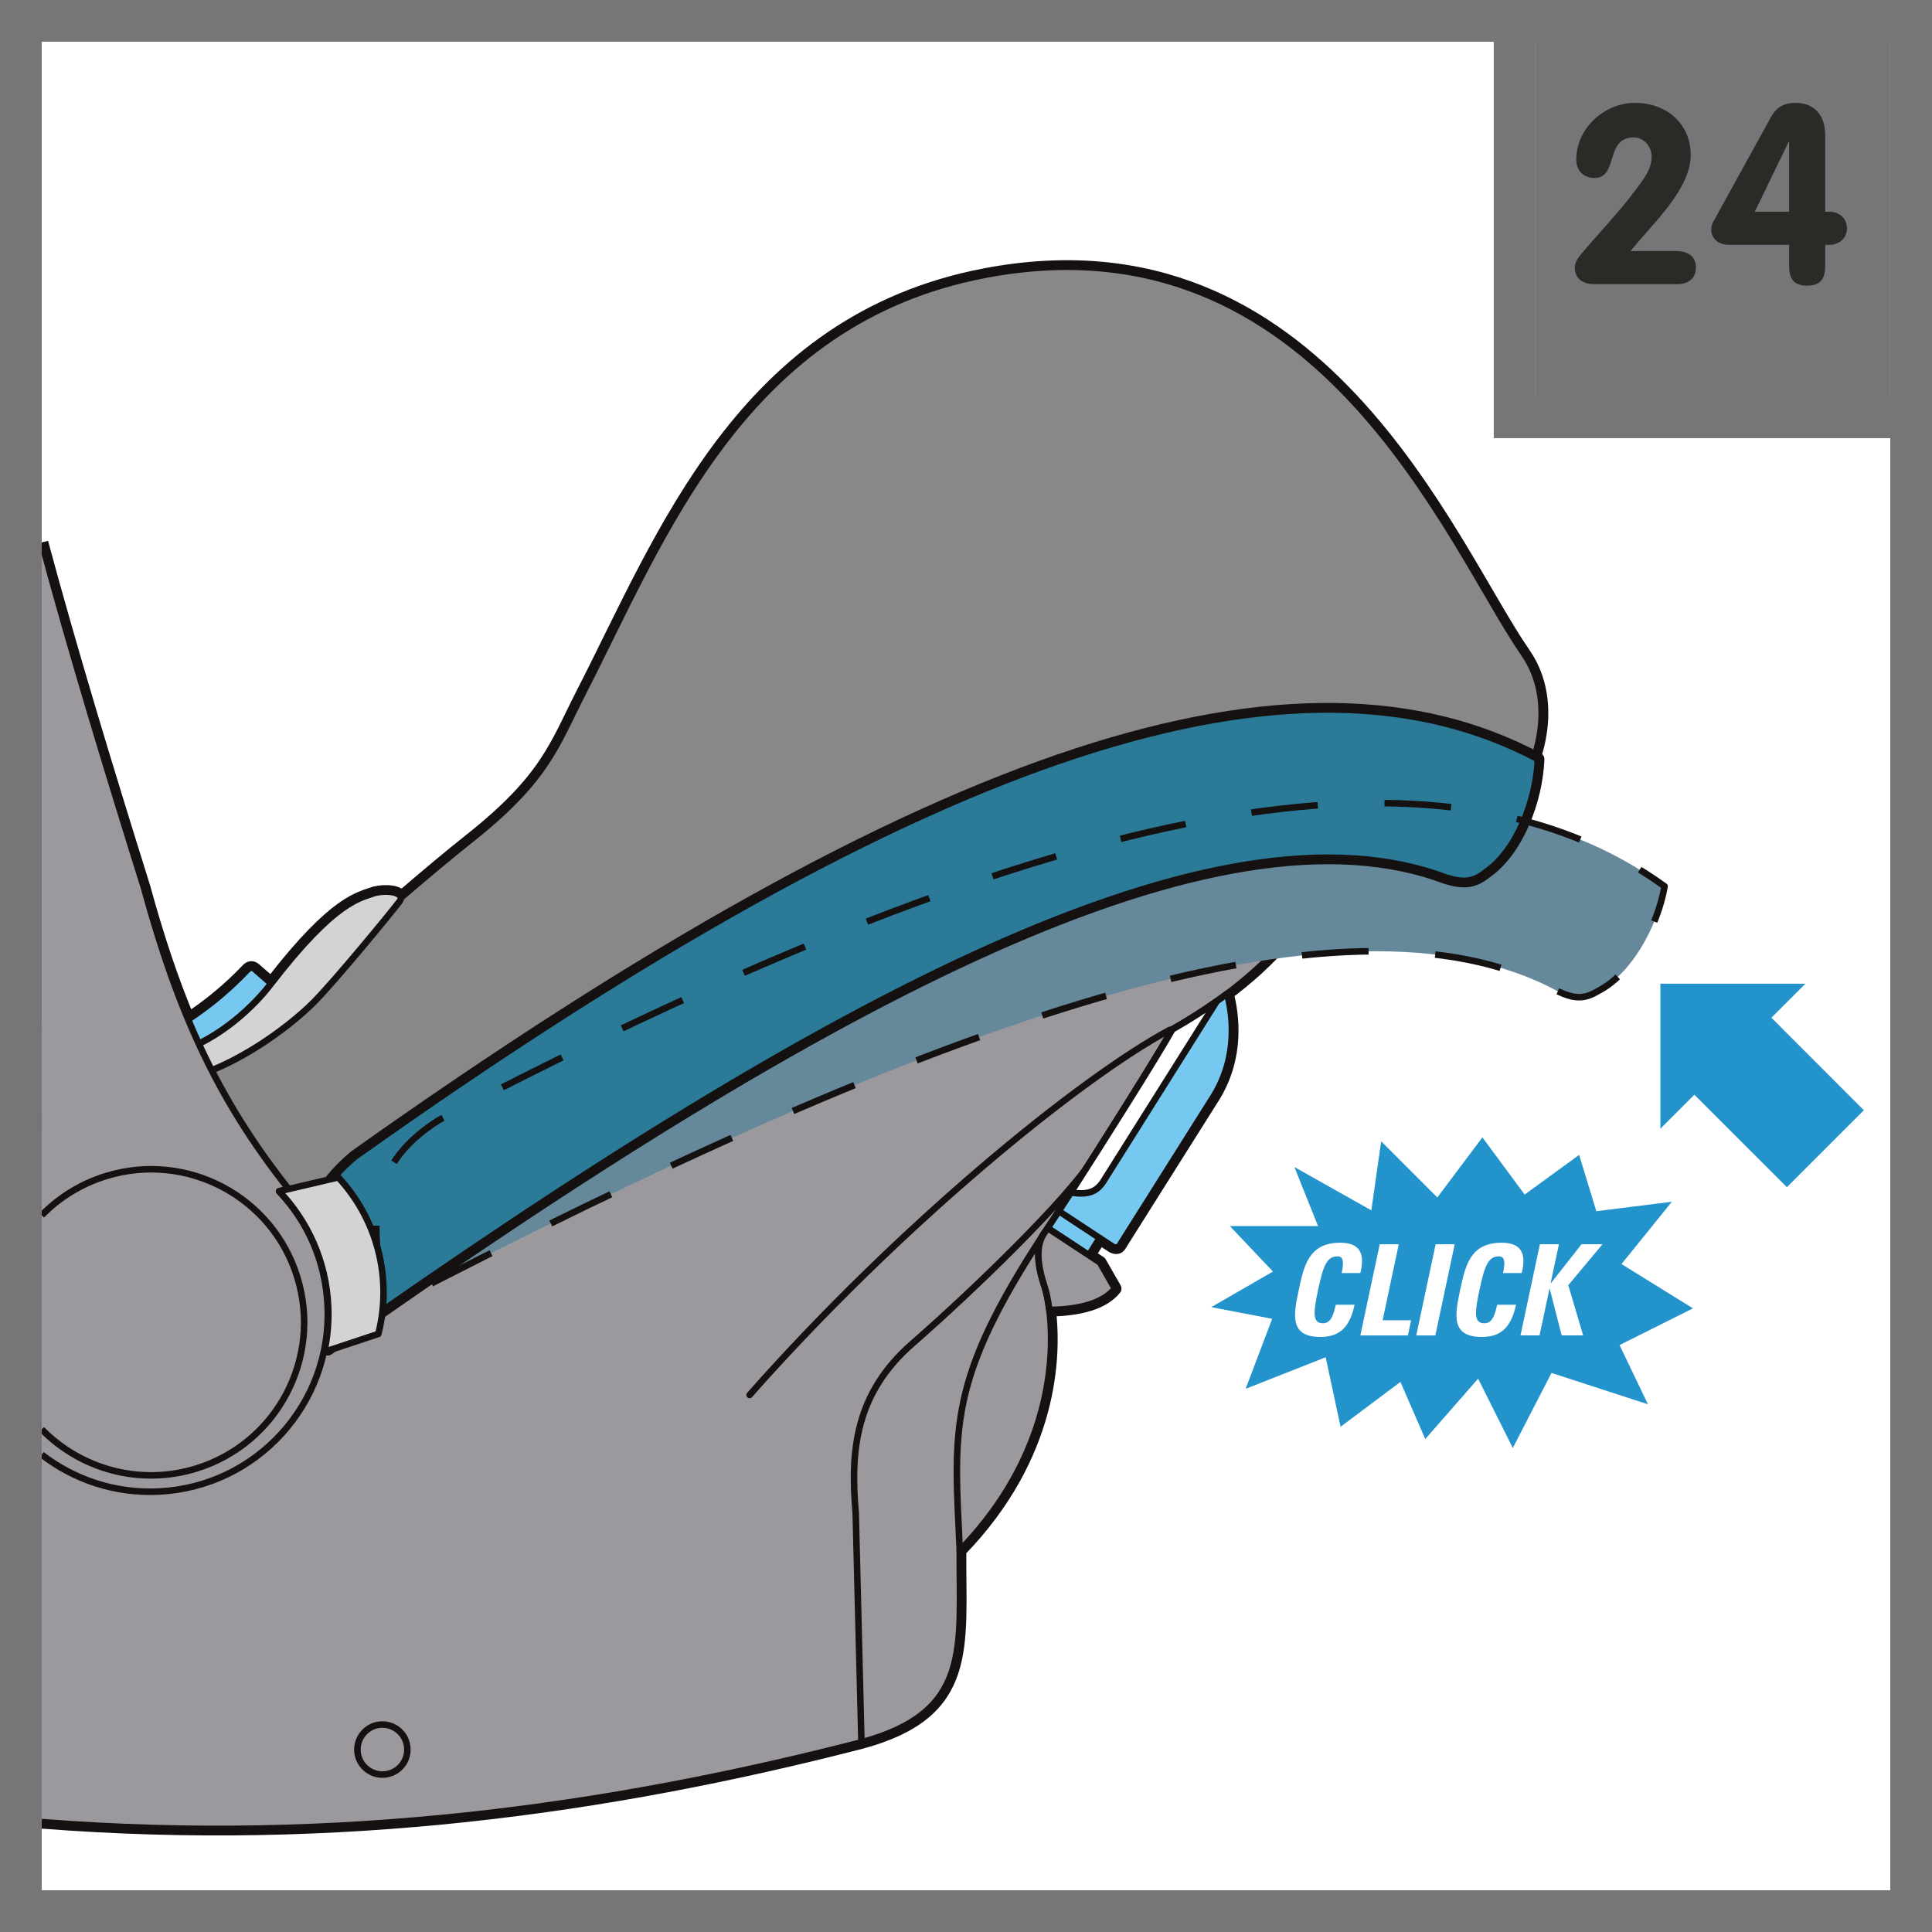 <?xml version="1.0" encoding="UTF-8"?>
<!DOCTYPE svg PUBLIC "-//W3C//DTD SVG 1.1//EN" "http://www.w3.org/Graphics/SVG/1.1/DTD/svg11.dtd">
<!-- Creator: CorelDRAW 2017 -->
<svg xmlns="http://www.w3.org/2000/svg" xml:space="preserve" width="24.5mm" height="24.5mm" version="1.1" style="shape-rendering:geometricPrecision; text-rendering:geometricPrecision; image-rendering:optimizeQuality; fill-rule:evenodd; clip-rule:evenodd"
viewBox="0 0 3029.54 3029.5"
 xmlns:xlink="http://www.w3.org/1999/xlink">
 <rect x="0" y="0" width="3029.54" height="3029.5" fill="#333333" stroke="none"/>
 <defs>
  <style type="text/css">
   <![CDATA[
    .str5 {stroke:white;stroke-width:10.25;stroke-miterlimit:4}
    .str4 {stroke:white;stroke-width:32.81;stroke-miterlimit:4}
    .str6 {stroke:#787578;stroke-width:65.44;stroke-miterlimit:10}
    .str1 {stroke:#151110;stroke-width:10.25;stroke-linejoin:round;stroke-miterlimit:4}
    .str0 {stroke:#151110;stroke-width:20.5;stroke-linejoin:round;stroke-miterlimit:4}
    .str2 {stroke:#151110;stroke-width:10.25;stroke-linecap:round;stroke-linejoin:round;stroke-miterlimit:4}
    .str3 {stroke:#151110;stroke-width:10.25;stroke-linejoin:round;stroke-miterlimit:4;stroke-dasharray:104.686 104.686}
    .fil1 {fill:none;fill-rule:nonzero}
    .fil10 {fill:#2C2A27;fill-rule:nonzero}
    .fil8 {fill:#2393CC;fill-rule:nonzero}
    .fil7 {fill:#2A7A98;fill-rule:nonzero}
    .fil6 {fill:#66889B;fill-rule:nonzero}
    .fil3 {fill:#77C8F0;fill-rule:nonzero}
    .fil9 {fill:#787578;fill-rule:nonzero}
    .fil2 {fill:#888789;fill-rule:nonzero}
    .fil5 {fill:#9B999D;fill-rule:nonzero}
    .fil4 {fill:#D3D2D5;fill-rule:nonzero}
    .fil0 {fill:white;fill-rule:nonzero}
   ]]>
  </style>
 </defs>
 <g id="Слой_x0020_1">
  <polygon class="fil0" points="65.44,2964.07 2964.1,2964.07 2964.1,65.44 65.44,65.44 "/>
  <path class="fil1 str0" d="M2389.94 1025.13c-117.9,-170.35 -320.28,-694.42 -845.26,-594.27 -379.83,72.51 -504.98,410.8 -630.53,655.22 -43.01,84.15 -56.23,135.57 -176.94,231.23 -30.88,24.43 -68.88,56.32 -108.74,90.56 -0.57,-9.37 -23.04,-12.13 -40.83,-7.63 -22.34,8.28 -60.95,10.6 -162.28,141.99l-26.21 -22.81c-3.75,-3.23 -7.89,-2.19 -10.82,0.87 -28.04,29.71 -59.45,55.67 -93.17,77.91 -26.13,-62.56 -48.56,-130.05 -69.58,-206.81 -59.75,-190.85 -114.58,-371.67 -160.13,-540.68m0 2006.43c463.47,36.02 884.41,-21.86 1285.37,-125.1 173.83,-47.2 153.42,-148.01 154.16,-300.57 144.92,-149.1 149.58,-306.49 140.42,-377.94 0,0.26 0.05,0.43 0.09,0.61 49.12,-0.78 84.94,-11.17 102.82,-33.55l-23.38 -40.78 -82.04 -54.1c-2.14,3.14 -3.76,5.42 -4.67,6.73 4.28,-5.85 20.07,-30.06 41,-62.61l0.05 0c-16.24,25.21 -29.36,45.42 -36.38,55.88l64.65 42.62 16.92 -26.92 19.95 13.01c6.45,3.52 9.72,0.83 10.68,-0.27l148.62 -235.82c38.31,-62.77 29.06,-127.94 20.64,-160.18 -1.71,1.27 -3.8,2.53 -5.5,3.8 78.87,-57.93 120.88,-113.64 143.3,-158.08l-132.66 11.34 439.37 -170.09c23.25,-4.97 83.97,-129.08 21.11,-219.99"/>
  <path class="fil2" d="M592.79 1932.57l-527.35 180.3 0 -502.27c43.69,4.34 86.88,12.17 123.1,27.39l87.42 13.48 7.58 15.1c0,0 39.88,9.72 79.74,-24.21 22.99,-20.02 253.14,-229.45 373.89,-324.99 120.75,-95.71 133.97,-147.14 176.97,-231.25 125.55,-244.45 250.66,-582.75 630.53,-655.26 524.95,-100.15 727.31,423.92 845.23,594.27 62.85,90.91 2.18,215.02 -21.07,219.99l-1776.05 687.44z"/>
  <path class="fil1 str1" d="M592.79 1932.57l-527.35 180.3m0 -502.27c43.69,4.34 86.88,12.17 123.1,27.39l87.42 13.48 7.58 15.1c0,0 39.88,9.72 79.74,-24.21 22.99,-20.02 253.14,-229.45 373.89,-324.99 120.75,-95.71 133.97,-147.14 176.97,-231.25 125.55,-244.45 250.66,-582.75 630.53,-655.26 524.95,-100.15 727.31,423.92 845.23,594.27 62.85,90.91 2.18,215.02 -21.07,219.99l-1776.05 687.44"/>
  <path class="fil1 str2" d="M283.59 1666.56c-15.79,1.35 -155.04,17.57 -173.05,37.07 -7.07,7.56 -25.45,26.65 -45.1,52.87"/>
  <line class="fil1 str2" x1="248.52" y1="1672.36" x2="65.44" y2= "1767.83" />
  <path class="fil3" d="M282.85 1649.2l-13.35 -25.09c-3.35,-6.41 1.71,-10.73 4.19,-12.08 41.97,-24.99 80.66,-55.74 114.64,-91.74 2.88,-3.05 7.07,-4.09 10.82,-0.87l26.18 22.81c-0.36,0.52 -0.7,1 -1.09,1.43 -24.78,32.24 -75.34,82.06 -141.39,105.53z"/>
  <path class="fil1 str2" d="M282.85 1649.2l-13.35 -25.09c-3.35,-6.41 1.71,-10.73 4.19,-12.08 41.97,-24.99 80.66,-55.74 114.64,-91.74 2.88,-3.05 7.07,-4.09 10.82,-0.87l26.18 22.81c-0.36,0.52 -0.7,1 -1.09,1.43 -24.78,32.24 -75.34,82.06 -141.39,105.53z"/>
  <path class="fil4" d="M627.11 1412.72c-16.66,21.81 -102.47,125.93 -134.88,158.61 -41.09,41.3 -138.2,114.59 -231.98,126.81 -6.11,0.61 -14.1,-1.71 -15.05,-11.04 0.38,-12.38 14.22,-29.31 30.75,-35.64 69.48,-22.25 122.7,-74.42 148.22,-107.79 102.25,-132.92 140.99,-135.14 163.46,-143.48 20.54,-5.14 47.37,-0.69 39.47,12.53z"/>
  <path class="fil1 str2" d="M627.11 1412.72c-16.66,21.81 -102.47,125.93 -134.88,158.61 -41.09,41.3 -138.2,114.59 -231.98,126.81 -6.11,0.61 -14.1,-1.71 -15.05,-11.04 0.38,-12.38 14.22,-29.31 30.75,-35.64 69.48,-22.25 122.7,-74.42 148.22,-107.79 102.25,-132.92 140.99,-135.14 163.46,-143.48 20.54,-5.14 47.37,-0.69 39.47,12.53z"/>
  <path class="fil5" d="M1634.57 1440.51l-1022.55 480.5 -546.59 191.17 0 744.99c463.46,36.02 884.41,-21.87 1285.34,-125.09 173.83,-47.24 153.45,-148 154.2,-300.6 179.11,-184.29 143.96,-381.34 133.31,-412.88 -11.86,-35.2 -14.88,-65.87 -0.09,-86.11 14.65,-20.33 164.11,-254.15 200.23,-318.4 133.13,-75.9 194.59,-152.47 223.64,-210.21l-427.5 36.64z"/>
  <path class="fil1 str1" d="M1634.57 1440.51l-1022.55 480.5 -546.59 191.17m0 744.99c463.46,36.02 884.41,-21.87 1285.34,-125.09 173.83,-47.24 153.45,-148 154.2,-300.6 179.11,-184.29 143.96,-381.34 133.31,-412.88 -11.86,-35.2 -14.88,-65.87 -0.09,-86.11 14.65,-20.33 164.11,-254.15 200.23,-318.4 133.13,-75.9 194.59,-152.47 223.64,-210.21l-427.5 36.64"/>
  <path class="fil5" d="M560.46 2744.9c0.78,21.64 19.1,38.57 40.69,37.74 21.59,-0.83 38.52,-18.98 37.6,-40.66 -0.78,-21.68 -18.97,-38.52 -40.61,-37.73 -21.59,0.78 -38.43,19.06 -37.69,40.65z"/>
  <path class="fil1 str1" d="M560.46 2744.9c0.78,21.64 19.1,38.57 40.69,37.74 21.59,-0.83 38.52,-18.98 37.6,-40.66 -0.78,-21.68 -18.97,-38.52 -40.61,-37.73 -21.59,0.78 -38.43,19.06 -37.69,40.65z"/>
  <path class="fil1 str2" d="M1714.84 1815.4c-40,64.51 -193.42,212.44 -283.68,291 -90.29,78.52 -97.85,168.86 -89.34,266.19l8.99 359.45"/>
  <path class="fil1 str2" d="M1638.2 1932.44c-153.42,233.99 -142.12,307.8 -133.23,499.03"/>
  <path class="fil3" d="M1744.33 1954.43l-19.9 -13.01 -16.97 26.92 -64.65 -42.62c29.23,-43.58 161.84,-251.56 195.56,-311.63 32.84,-18.72 61.3,-37.47 85.89,-55.93 8.47,32.29 17.67,97.41 -20.63,160.18l-148.63 235.82c-0.92,1.1 -4.23,3.8 -10.68,0.27z"/>
  <path class="fil1 str1" d="M1744.33 1954.43l-19.9 -13.01 -16.97 26.92 -64.65 -42.62c29.23,-43.58 161.84,-251.56 195.56,-311.63 32.84,-18.72 61.3,-37.47 85.89,-55.93 8.47,32.29 17.67,97.41 -20.63,160.18l-148.63 235.82c-0.92,1.1 -4.23,3.8 -10.68,0.27z"/>
  <path class="fil0" d="M1679.16 1869.84c51.12,-79.52 133.69,-210.21 159.27,-255.75 25.87,-14.65 48.89,-29.44 69.57,-44.19l-179.29 284.86c-7.06,9.34 -17.4,20.71 -49.55,15.09z"/>
  <path class="fil1 str2" d="M1679.16 1869.84c51.12,-79.52 133.69,-210.21 159.27,-255.75 25.87,-14.65 48.89,-29.44 69.57,-44.19l-179.29 284.86c-7.06,9.34 -17.4,20.71 -49.55,15.09z"/>
  <path class="fil5" d="M1638.2 1932.44c0.92,-1.36 2.53,-3.59 4.67,-6.73l82.04 54.05 23.38 40.83c-17.88,22.33 -53.7,32.77 -102.82,33.51 -2.23,-17.15 -5.19,-29.54 -7.2,-35.56 -11.86,-35.19 -14.88,-65.82 -0.09,-86.1z"/>
  <path class="fil1 str1" d="M1638.2 1932.44c0.92,-1.36 2.53,-3.59 4.67,-6.73l82.04 54.05 23.38 40.83c-17.88,22.33 -53.7,32.77 -102.82,33.51 -2.23,-17.15 -5.19,-29.54 -7.2,-35.56 -11.86,-35.19 -14.88,-65.82 -0.09,-86.1z"/>
  <line class="fil1 str2" x1="1724.43" y1="1941.42" x2="1659.79" y2= "1898.81" />
  <path class="fil1 str2" d="M1834.32 1614.91c-142.17,76.43 -424.53,307.28 -658.88,572.46"/>
  <path class="fil6" d="M2442.81 1554.44c25.13,11.56 40.66,13.18 62.9,-0.35 52.26,-26.3 93.53,-100.85 104.52,-164.32 -341.35,-246.55 -925.71,-154.3 -1922.32,366.7 -122.66,77.69 -102.82,176.1 -83.01,293.1 864.33,-449.76 1502.31,-676.98 1837.9,-495.12z"/>
  <path class="fil1 str0" d="M2267.93 1376.16c26.44,8.03 42.09,7.51 62.21,-8.89 48.24,-33.15 79.04,-112.5 81.35,-176.94 -371.58,-198.13 -938.02,-27.66 -1854.96,623.5 -111.05,93.52 -78.08,188.36 -42.61,301.52 795.54,-562.52 1396.92,-873.94 1754.01,-739.19z"/>
  <path class="fil7" d="M2267.93 1376.16c26.44,8.03 42.09,7.51 62.21,-8.89 48.24,-33.15 79.04,-112.5 81.35,-176.94 -371.58,-198.13 -938.02,-27.66 -1854.96,623.5 -111.05,93.52 -78.08,188.36 -42.61,301.52 795.54,-562.52 1396.92,-873.94 1754.01,-739.19z"/>
  <path class="fil1 str1" d="M2267.93 1376.16c26.44,8.03 42.09,7.51 62.21,-8.89 48.24,-33.15 79.04,-112.5 81.35,-176.94 -371.58,-198.13 -938.02,-27.66 -1854.96,623.5 -111.05,93.52 -78.08,188.36 -42.61,301.52 795.54,-562.52 1396.92,-873.94 1754.01,-739.19z"/>
  <path class="fil1 str3" d="M2442.81 1554.44c25.13,11.56 40.69,13.18 62.9,-0.35 52.26,-26.3 93.53,-100.85 104.52,-164.32 -341.35,-246.55 -925.68,-154.3 -1922.32,366.7 -122.63,77.69 -102.82,176.1 -83.01,293.1 864.38,-449.76 1502.35,-676.98 1837.9,-495.12z"/>
  <path class="fil5" d="M65.44 2281.01c50.48,39.06 114.54,61.09 183.26,57.86 153.55,-7.28 272.25,-137.63 265.05,-291.23 -3.28,-69.96 -31.24,-132.61 -76.08,-179.63l14.65 -3.8c-112.28,-142.03 -173.57,-278.36 -226.79,-472.87 -59.72,-190.77 -114.53,-371.53 -160.08,-540.48l0 1430.15z"/>
  <path class="fil1 str1" d="M65.44 2281.01c50.48,39.06 114.54,61.09 183.26,57.86 153.55,-7.28 272.25,-137.63 265.05,-291.23 -3.28,-69.96 -31.24,-132.61 -76.08,-179.63l14.65 -3.8c-112.28,-142.03 -173.57,-278.36 -226.79,-472.87 -59.72,-190.77 -114.53,-371.53 -160.08,-540.48"/>
  <path class="fil5" d="M466.28 2002.98c38.96,126.81 -32.24,261 -158.82,299.86 -88.81,27.29 -181.24,0.53 -242.02,-61.52l0 -335.68c27.14,-27.79 61.41,-49.36 101.15,-61.58 126.6,-38.86 260.79,32.29 299.69,158.92z"/>
  <path class="fil1 str1" d="M466.28 2002.98c38.96,126.81 -32.24,261 -158.82,299.86 -88.81,27.29 -181.24,0.53 -242.02,-61.52m0 -335.68c27.14,-27.79 61.41,-49.36 101.15,-61.58 126.6,-38.86 260.79,32.29 299.69,158.92"/>
  <path class="fil4" d="M437.66 1868.01l92.79 -21.81c28.7,30.89 50.55,69.1 62.11,112.67 11.96,45.2 11.44,90.65 0.66,132.84l-84.67 28.13c5.01,-23.16 7.23,-47.33 6.02,-72.2 -3.23,-69.93 -32.06,-132.61 -76.91,-179.63z"/>
  <path class="fil1 str2" d="M437.66 1868.01l92.79 -21.81c28.7,30.89 50.55,69.1 62.11,112.67 11.96,45.2 11.44,90.65 0.66,132.84l-84.67 28.13c5.01,-23.16 7.23,-47.33 6.02,-72.2 -3.23,-69.93 -32.06,-132.61 -76.91,-179.63z"/>
  <polygon class="fil0" points="2802,1861.59 2922.7,1740.89 2777.71,1595.84 2831.01,1542.54 2603.65,1542.5 2603.65,1769.86 2656.91,1716.56 "/>
  <polygon class="fil1 str4" points="2802,1861.59 2922.7,1740.89 2777.71,1595.84 2831.01,1542.54 2603.65,1542.5 2603.65,1769.86 2656.91,1716.56 "/>
  <polygon class="fil8" points="2802,1861.59 2922.7,1740.89 2777.71,1595.84 2831.01,1542.54 2603.65,1542.5 2603.65,1769.86 2656.91,1716.56 "/>
  <polygon class="fil8" points="2146.35,1889.73 2162.19,1778.8 2253.28,1869.92 2324.55,1774.87 2391.9,1866 2479.06,1802.57 2506.8,1893.65 2633.53,1877.82 2550.29,1980.82 2665.21,2052.09 2546.41,2111.51 2593.88,2210.58 2435.48,2159.05 2372.14,2281.85 2316.66,2170.97 2233.47,2265.98 2193.86,2174.94 2098.81,2246.17 2075.03,2135.29 1944.34,2186.8 1987.91,2071.9 1884.92,2052.09 1987.91,1992.67 1916.59,1917.43 2059.24,1917.43 2019.58,1818.41 "/>
  <polygon class="fil1 str5" points="2146.35,1889.73 2162.19,1778.8 2253.28,1869.92 2324.55,1774.87 2391.9,1866 2479.06,1802.57 2506.8,1893.65 2633.53,1877.82 2550.29,1980.82 2665.21,2052.09 2546.41,2111.51 2593.88,2210.58 2435.48,2159.05 2372.14,2281.85 2316.66,2170.97 2233.47,2265.98 2193.86,2174.94 2098.81,2246.17 2075.03,2135.29 1944.34,2186.8 1987.91,2071.9 1884.92,2052.09 1987.91,1992.67 1916.59,1917.43 2059.24,1917.43 2019.58,1818.41 "/>
  <polygon class="fil8" points="2146.35,1889.73 2162.19,1778.8 2253.28,1869.92 2324.55,1774.87 2391.9,1866 2479.06,1802.57 2506.8,1893.65 2633.53,1877.82 2550.29,1980.82 2665.21,2052.09 2546.41,2111.51 2593.88,2210.58 2435.48,2159.05 2372.14,2281.85 2316.66,2170.97 2233.47,2265.98 2193.86,2174.94 2098.81,2246.17 2075.03,2135.29 1944.34,2186.8 1987.91,2071.9 1884.92,2052.09 1987.91,1992.67 1916.59,1917.43 2059.24,1917.43 2019.58,1818.41 "/>
  <polygon class="fil1 str5" points="2146.35,1889.73 2162.19,1778.8 2253.28,1869.92 2324.55,1774.87 2391.9,1866 2479.06,1802.57 2506.8,1893.65 2633.53,1877.82 2550.29,1980.82 2665.21,2052.09 2546.41,2111.51 2593.88,2210.58 2435.48,2159.05 2372.14,2281.85 2316.66,2170.97 2233.47,2265.98 2193.86,2174.94 2098.81,2246.17 2075.03,2135.29 1944.34,2186.8 1987.91,2071.9 1884.92,2052.09 1987.91,1992.67 1916.59,1917.43 2059.24,1917.43 2019.58,1818.41 "/>
  <path class="fil0" d="M2036.65 2022.51c8.03,-37.81 15.7,-73.85 64.96,-73.85 30.53,0 39.21,16.79 31.53,47.55l-29.31 0c4.06,-19.06 2.18,-26.13 -6.73,-26.13 -16.88,0 -22.37,15.84 -30.18,52.43 -7.77,36.65 -8.99,52.48 7.9,52.48 13.82,0 17.05,-17.79 19.8,-29.1l29.49 0c-8.11,38.22 -25.96,50.53 -53.88,50.53 -49.29,0 -41.57,-36.43 -33.58,-73.91z"/>
  <polygon class="fil0" points="2133.13,2094.06 2163.54,1951.07 2193.38,1951.07 2168.08,2070.28 2212.79,2070.28 2207.77,2094.06 "/>
  <polygon class="fil0" points="2220.82,2094.06 2251.22,1951.07 2281.1,1951.07 2250.74,2094.06 "/>
  <path class="fil0" d="M2289.69 2022.51c8.07,-37.81 15.7,-73.85 65.04,-73.85 30.49,0 39.17,16.79 31.46,47.55l-29.27 0c4.01,-19.06 2.18,-26.13 -6.76,-26.13 -16.79,0 -22.38,15.84 -30.15,52.43 -7.8,36.65 -8.98,52.48 7.85,52.48 13.84,0 17.06,-17.79 19.85,-29.1l29.54 0c-8.16,38.22 -26,50.53 -53.93,50.53 -49.34,0 -41.57,-36.43 -33.63,-73.91z"/>
  <polygon class="fil0" points="2480.02,1951.02 2512.88,1951.02 2459.21,2015.23 2482.51,2094.01 2448.84,2094.01 2430.11,2020.73 2429.73,2020.73 2414.15,2094.01 2384.28,2094.01 2414.68,1951.02 2444.52,1951.02 2431.51,2012.22 2431.91,2012.22 "/>
  <polygon class="fil1 str6" points="32.72,32.72 2996.82,32.72 2996.82,2996.78 32.72,2996.78 "/>
  <polygon class="fil9" points="2407.78,621.62 2964.02,621.62 2964.02,65.44 2407.78,65.44 "/>
  <polygon class="fil1 str6" points="2375.06,32.72 2996.73,32.72 2996.73,654.34 2375.06,654.34 "/>
  <path class="fil10" d="M2556.88 393.67c33.39,-41.96 94.26,-96.15 94.26,-150.69 0,-49.86 -38.84,-81.69 -87.14,-81.69 -48.3,0 -92.26,39.62 -92.26,89.14 0,15.25 9.79,28.6 28.6,28.6 37.73,0 16.14,-63.55 61.32,-63.55 16.03,0 28.27,14.13 28.27,30.16 0,14.13 -6.68,26.38 -13.8,36.5 -29.83,43.18 -65.1,78.57 -97.71,117.41 -3.9,4.79 -9.01,11.8 -9.01,20.03 0,18.03 13.35,25.93 30.6,25.93l131.1 0c14.91,0 28.27,-7.9 28.27,-25.93 0,-18.03 -13.35,-25.93 -30.6,-25.93l-71.89 0zm248.62 -9.79l0 33.39c0,20.81 8.24,30.6 28.27,30.6 20.03,0 28.27,-9.79 28.27,-30.6l0 -33.39 6.68 0c15.25,0 27.49,-10.24 27.49,-25.93 0,-15.69 -12.24,-25.93 -27.49,-25.93l-6.68 0 0 -120.53c0,-35.72 -22.37,-50.19 -45.18,-50.19 -20.48,0 -31.38,7.01 -40.06,22.7l-87.92 159.48c-2.34,3.9 -5.56,8.57 -5.56,17.25 0,10.24 8.35,23.15 27.49,23.15l94.71 0zm0 -51.86l-53.86 0 53.08 -109.51 0.78 0 0 109.51z"/>
 </g>
</svg>
